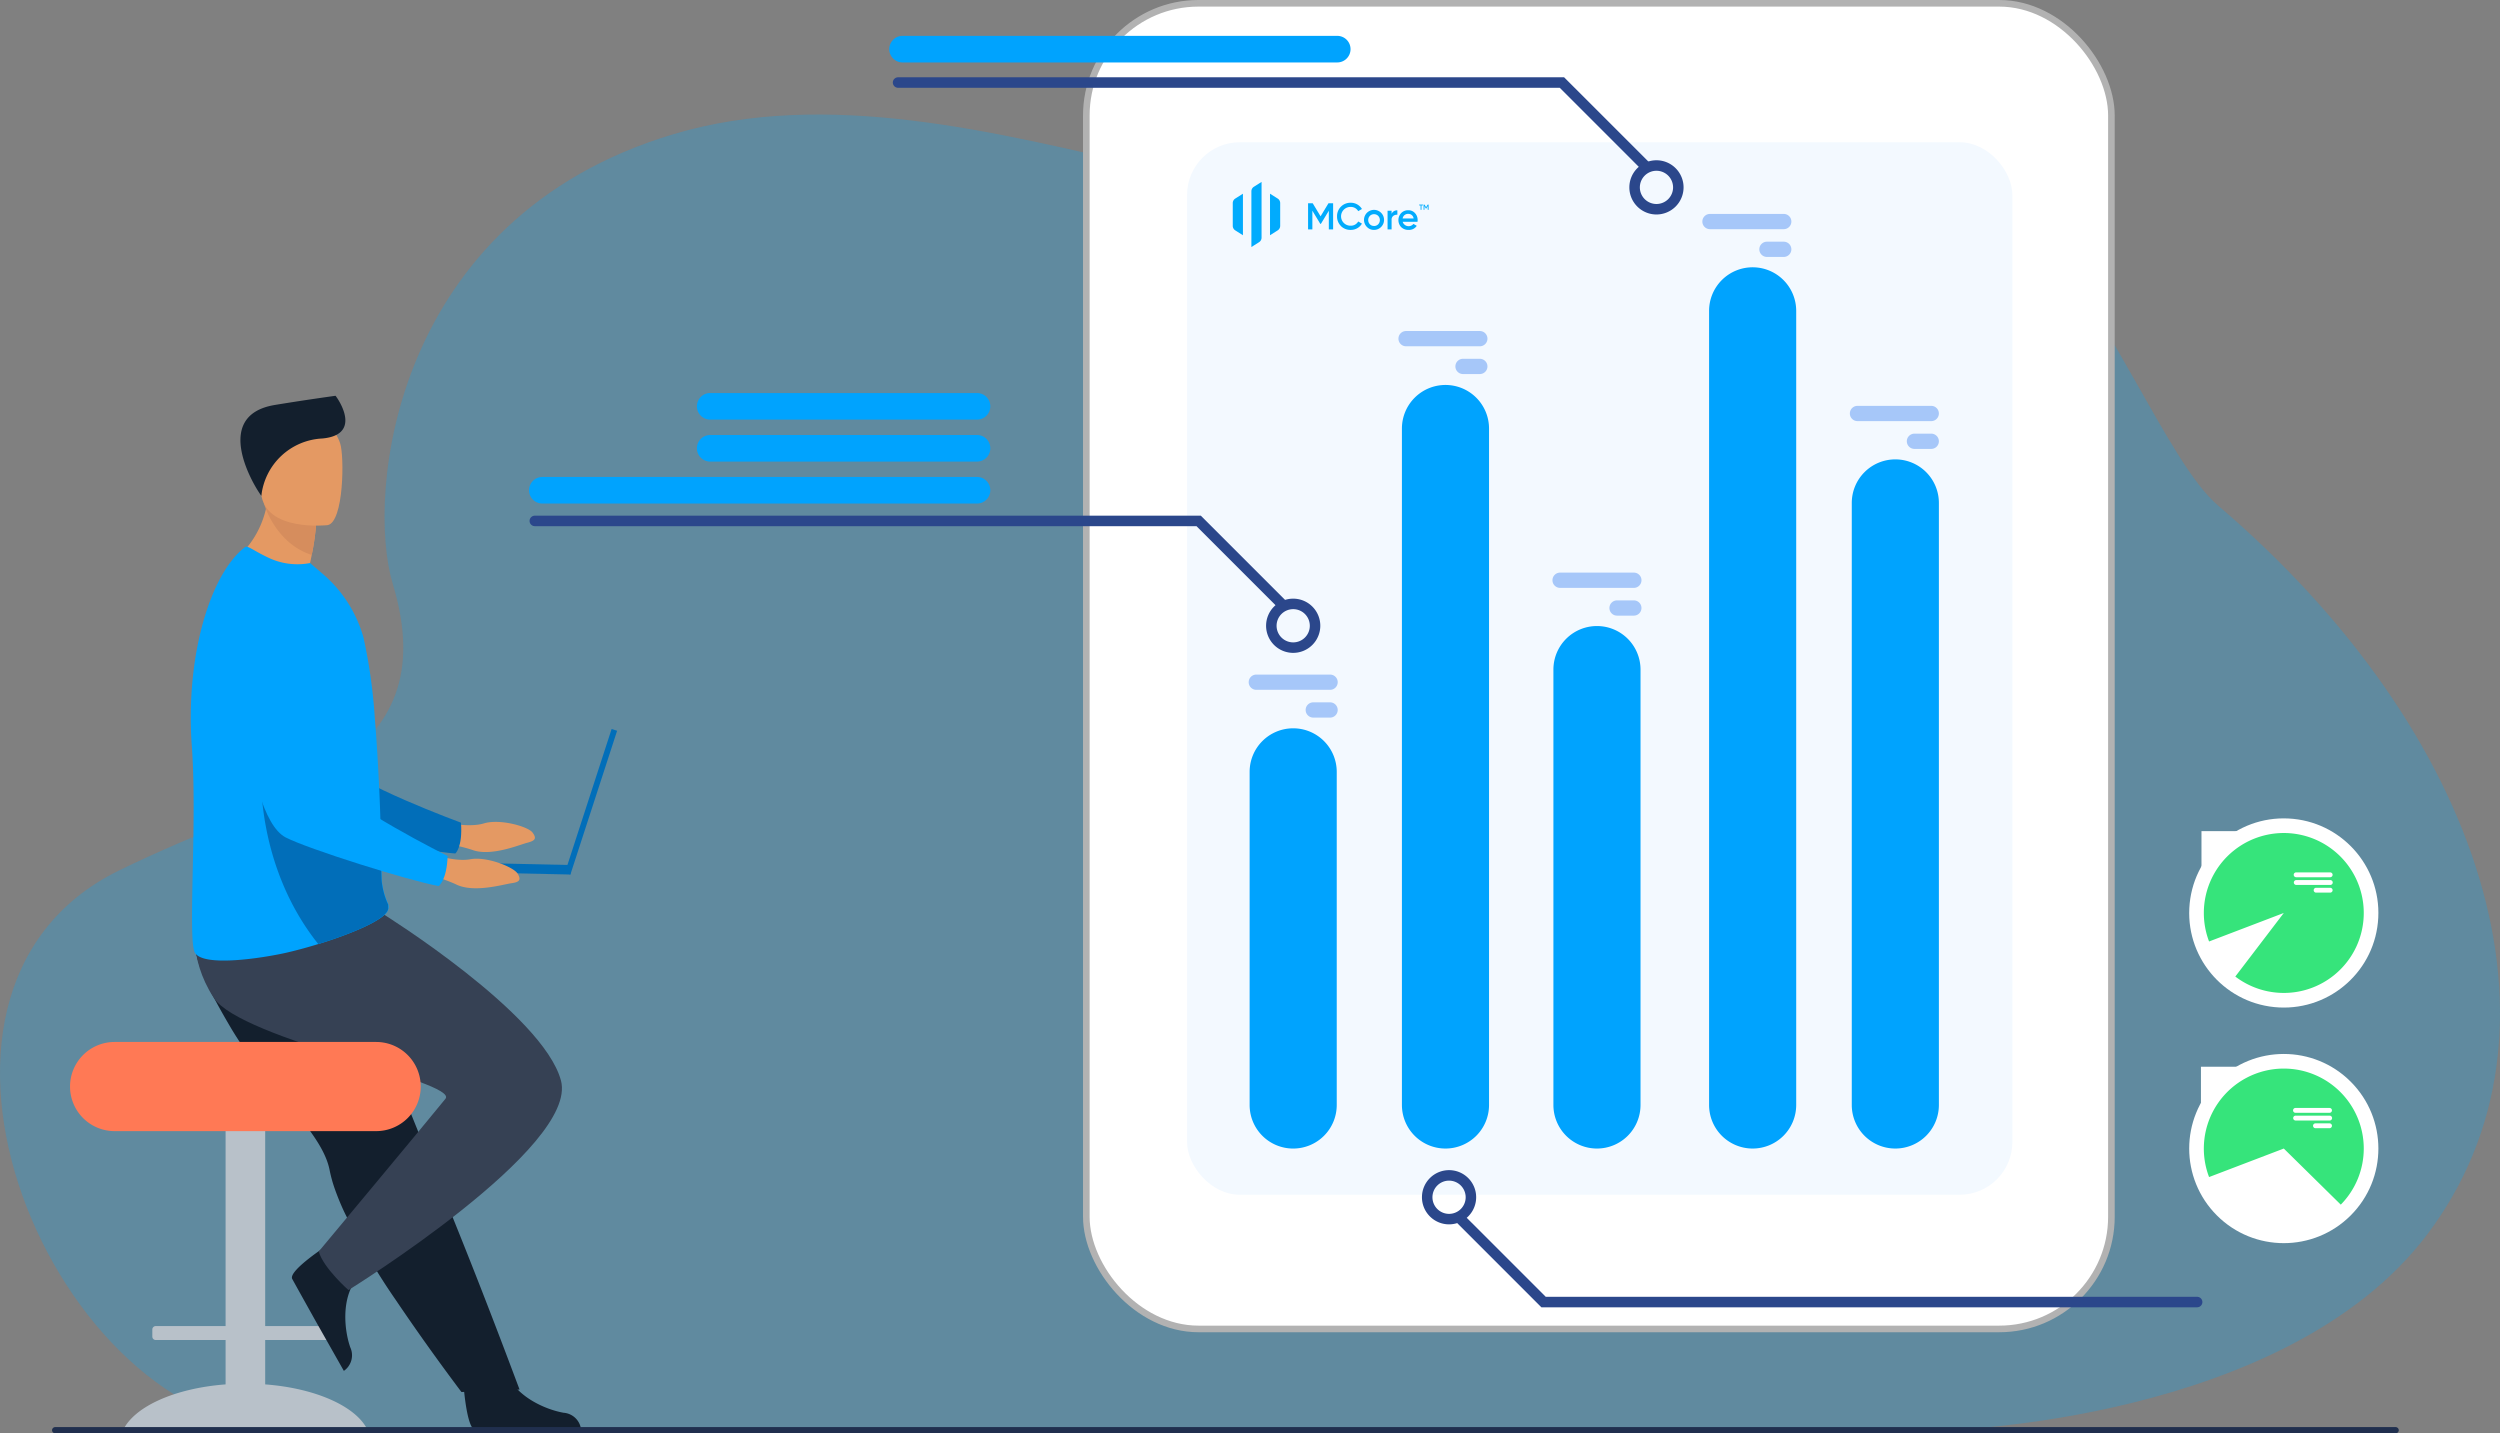 <svg xmlns="http://www.w3.org/2000/svg" width="378.806" height="217.18"><rect width="100%" height="100%" fill="#808080" stroke="none"/><g data-name="Group 22373" transform="translate(0 -31.5)"><path fill="#01abfd" d="M336.095 108.111c-15.557-13.27-34.311-93.3-98.557-51.616-33.193 21.534-89.164-18.487-135.491-4.664-42.546 12.695-46.647 54.521-42.53 68.151 8.315 27.531-17.562 31.628-41.568 43.456-37.656 18.554-9.749 84.454 25.824 84.766s250.808 0 250.808 0 51.74-1.182 73.23-29.7c23.125-30.698 8.466-76.117-31.716-110.393Z" data-name="Path 97094" opacity=".25"/><g data-name="Group 22361"><path fill="#131f2d" d="M70.197 240.819s.451 7.267 1.856 7.371c.187.014 7.131.014 7.131.014l8.865-.052a2.876 2.876 0 0 0-2.649-2.587c-2.591-.452-6.928-2.273-8.5-5.7-1.649-3.6-6.703.954-6.703.954Z" data-name="Path 97095"/><g data-name="Group 22358"><path fill="#e49963" d="M67.002 156.012s3.862.992 6.317.252 6.68.475 7.36 1.37.43 1.251-.784 1.56-5.516 2.143-8.342 1.082a22.523 22.523 0 0 0-6.514-1.1Z" data-name="Path 97096"/><path fill="#016eb9" d="M33.627 122.467s4.338 30.832 11.521 33.594c3.544 1.362 19.209 4.451 23.843 4.762 0 0 1.135-.921.859-4.669 0 0-16.412-6.025-18.743-9.3-3.47-4.877 2.154-19.922-2.2-24.5s-11.688-6.553-15.28.113Z" data-name="Path 97097"/></g><path fill="#b8c1c9" d="M34.182 241.267v-6.722H23.599a.521.521 0 0 1-.519-.519v-1.077a.521.521 0 0 1 .519-.519h10.583v-38.267a1.958 1.958 0 0 1 1.952-1.952h2.095a1.958 1.958 0 0 1 1.952 1.952v38.267h10.583a.521.521 0 0 1 .519.519v1.077a.521.521 0 0 1-.519.519H40.181v6.722c7.657.579 13.793 3.336 15.514 6.9H18.668c1.721-3.565 7.861-6.322 15.514-6.9Z" data-name="Path 97098"/><path fill="#131f2d" d="M35.089 187.425a54.057 54.057 0 0 0 4.237 6.063c4.663 5.886 9.738 10.739 10.622 15.327a20.794 20.794 0 0 0 .82 2.936 38.216 38.216 0 0 0 1.353 3.3 101.6 101.6 0 0 0 7.891 13.491 339.153 339.153 0 0 0 9.909 13.881l8.807-.375c-.353-.883-4.194-11.331-9.332-24.1l-6.446-16.014-.853-2.118-1.927-4.789-8.668-21.537s-19.283-7.305-21.286-2.572c-1.651 3.902-.306 7.725 4.873 16.507Z" data-name="Path 97099"/><path fill="#131f2d" d="M49.804 220.058s-6.126 3.936-5.531 5.214c.079.17 3.464 6.233 3.464 6.233l4.366 7.715a2.876 2.876 0 0 0 .968-3.575c-.869-2.483-1.393-7.157.832-10.2 2.34-3.194-4.099-5.387-4.099-5.387Z" data-name="Path 97100"/><path fill="#364154" d="M58.093 170.021s24.2 15.077 26.906 25.209-32.2 31.747-32.2 31.747-3.828-3.377-4.5-5.854c0 0 15.775-18.9 19.2-23.136 2.1-2.6-31.074-9.007-35.126-15.312s-2.6-11.609-2.6-11.609Z" data-name="Path 97101"/><path fill="#ff7955" d="M17.366 189.381h39.63a6.755 6.755 0 0 1 6.755 6.755 6.755 6.755 0 0 1-6.755 6.755h-39.63a6.755 6.755 0 0 1-6.755-6.755 6.755 6.755 0 0 1 6.755-6.755Z" data-name="Rectangle 9316"/><path fill="#e49963" d="M46.9 117.182a13.661 13.661 0 0 1 3.687 3.342c-5.8 1.5-15.411-3.873-15.411-3.873a14.224 14.224 0 0 0 5.115-8.019c.07-.278.134-.563.19-.855a17.4 17.4 0 0 0 .314-3.017l2.664 2.386 4.429 3.968a38.018 38.018 0 0 1-.655 4.479q-.142.741-.333 1.589Z" data-name="Path 97102"/><path fill="#00a3fe" d="M29.062 144.539c.831 11.171-.566 28.155.376 31.1.813 2.539 10.383 1.036 14.081.188a68.513 68.513 0 0 0 4.74-1.291c4.776-1.479 9.981-3.591 10.54-5.159a1.326 1.326 0 0 0 .052-.18 1.435 1.435 0 0 0-.01-.657 11.18 11.18 0 0 1-.988-3.643c-.094-2.209-.08-4.811-.163-7.609 0-.315-.009-.659-.043-.972v-.294c-.08-3.12-.243-6.4-.432-9.653-.12-2.043-.259-4.066-.419-6.005a80.3 80.3 0 0 0-1.721-12.268 19.7 19.7 0 0 0-6.329-9.77l-1.762-1.512a10.194 10.194 0 0 1-6.4-.852c-2.277-1.081-3.062-1.856-3.459-1.564-5.262 4.053-9.043 16.483-8.063 30.141Z" data-name="Path 97103"/><path fill="#016eb9" d="M48.232 174.554c4.777-1.479 9.981-3.591 10.54-5.159a1.3 1.3 0 0 0 .051-.18c0-.219-.005-.438-.01-.657a11.185 11.185 0 0 1-.988-3.643c-.095-2.209-.08-4.811-.163-7.609 0-.315-.009-.659-.043-.972v-.293l-18.042-8.183s-1.046 14.541 8.655 26.696Z" data-name="Path 97104"/><path fill="#d68d5d" d="M47.888 111.113a38.034 38.034 0 0 1-.655 4.479c-4.325-1.4-6.287-5.3-6.942-6.961-.186-.468-.267-.757-.267-.757l.457-.1 2.978-.631Z" data-name="Path 97105"/><path fill="#e49963" d="M49.639 111.07s-9.5 1.072-10.079-4.856-2.191-9.782 3.852-10.717 7.443 1.212 8.117 3.144.567 11.997-1.89 12.429Z" data-name="Path 97106"/><path fill="#131f2d" d="M39.601 106.624a9.763 9.763 0 0 1 9.252-8.684c5.925-.558 2.622-5.657 1.99-6.471 0 0-4.539.622-9.192 1.391-9.766 1.614-3.014 12.543-2.05 13.764Z" data-name="Path 97107"/><g fill="#016eb9" data-name="Group 22359"><path d="m86.429 164.009-.832-.27 7.077-21.78.832.27z" data-name="Rectangle 9317"/><path d="m86.429 164.009-24.027-.513.031-1.438 24.027.513z" data-name="Rectangle 9318"/></g><g data-name="Group 22360"><path fill="#e49963" d="M65.014 160.748s3.729 1.411 6.25.947 6.586 1.208 7.164 2.173.29 1.291-.951 1.464-5.718 1.522-8.411.156a22.529 22.529 0 0 0-6.353-1.812Z" data-name="Path 97108"/><path fill="#00a3fe" d="M35.542 123.732s.913 31.123 7.747 34.659c3.373 1.745 18.6 6.542 23.172 7.361 0 0 1.23-.79 1.368-4.546 0 0-15.647-7.8-17.6-11.312-2.911-5.229 4.337-19.563.515-24.6s-10.897-7.791-15.202-1.562Z" data-name="Path 97109"/></g></g><rect width="155.324" height="200.863" fill="#fff" stroke="#b2b2b2" stroke-miterlimit="10" data-name="Rectangle 9319" rx="17" transform="rotate(180 159.963 116.432)"/><rect width="125.054" height="159.48" fill="#f3f9ff" data-name="Rectangle 9320" rx="8" transform="rotate(180 152.46 106.266)"/><g fill="#00a3fe" data-name="Group 22362"><path d="M287.185 205.53a6.6 6.6 0 0 1-6.6-6.6v-91.223a6.6 6.6 0 0 1 6.6-6.6 6.6 6.6 0 0 1 6.6 6.6v91.224a6.6 6.6 0 0 1-6.6 6.599Z" data-name="Path 97110"/><path d="M265.565 205.53a6.6 6.6 0 0 1-6.6-6.6V78.601a6.6 6.6 0 0 1 6.6-6.6 6.6 6.6 0 0 1 6.6 6.6v120.331a6.6 6.6 0 0 1-6.6 6.598Z" data-name="Path 97111"/><path d="M241.976 205.53a6.6 6.6 0 0 1-6.6-6.6v-65.971a6.6 6.6 0 0 1 6.6-6.6 6.6 6.6 0 0 1 6.6 6.6v65.972a6.6 6.6 0 0 1-6.6 6.599Z" data-name="Path 97112"/><path d="M219.022 205.53a6.6 6.6 0 0 1-6.6-6.6V96.43a6.6 6.6 0 0 1 6.6-6.6 6.6 6.6 0 0 1 6.6 6.6v102.5a6.6 6.6 0 0 1-6.6 6.6Z" data-name="Path 97113"/><path d="M202.546 148.455v50.477a6.6 6.6 0 0 1-6.6 6.6 6.6 6.6 0 0 1-6.6-6.6v-50.477a6.6 6.6 0 0 1 6.6-6.6 6.6 6.6 0 0 1 6.6 6.6Z" data-name="Path 97114"/></g><g fill="#a6c7f9" data-name="Group 22363"><path d="M213.051 81.658h11.175a1.156 1.156 0 0 1 0 2.312h-11.175a1.156 1.156 0 1 1 0-2.312Z" data-name="Path 97115"/><path d="M221.68 85.865h2.545a1.156 1.156 0 0 1 0 2.312h-2.545a1.156 1.156 0 1 1 0-2.312Z" data-name="Path 97116"/><path d="M259.101 63.914h11.176a1.156 1.156 0 0 1 0 2.312h-11.176a1.156 1.156 0 0 1 0-2.312Z" data-name="Path 97117"/><path d="M267.731 68.121h2.545a1.159 1.159 0 0 1 1.156 1.156 1.159 1.159 0 0 1-1.156 1.156h-2.545a1.16 1.16 0 0 1-1.156-1.156 1.159 1.159 0 0 1 1.156-1.156Z" data-name="Path 97118"/><path d="M281.452 92.997h11.175a1.156 1.156 0 0 1 0 2.312h-11.175a1.156 1.156 0 1 1 0-2.312Z" data-name="Path 97119"/><path d="M290.082 97.208h2.546a1.159 1.159 0 0 1 1.156 1.156 1.159 1.159 0 0 1-1.156 1.156h-2.546a1.159 1.159 0 0 1-1.156-1.156 1.159 1.159 0 0 1 1.156-1.156Z" data-name="Path 97120"/><path d="M236.389 118.264h11.176a1.156 1.156 0 1 1 0 2.312h-11.176a1.156 1.156 0 0 1 0-2.312Z" data-name="Path 97121"/><path d="M245.019 122.471h2.545a1.159 1.159 0 0 1 1.156 1.156 1.16 1.16 0 0 1-1.156 1.156h-2.545a1.159 1.159 0 0 1-1.156-1.156 1.159 1.159 0 0 1 1.156-1.156Z" data-name="Path 97122"/><path d="M190.361 133.713h11.176a1.156 1.156 0 1 1 0 2.312h-11.176a1.156 1.156 0 0 1 0-2.312Z" data-name="Path 97123"/><path d="M198.991 137.92h2.545a1.156 1.156 0 1 1 0 2.312h-2.545a1.156 1.156 0 0 1 0-2.312Z" data-name="Path 97124"/></g><g fill="#2b478b" data-name="Group 22364"><path d="M195.949 130.424a4.107 4.107 0 1 1 4.106-4.107 4.111 4.111 0 0 1-4.106 4.107Zm0-6.623a2.517 2.517 0 1 0 2.517 2.517 2.52 2.52 0 0 0-2.517-2.517Z" data-name="Path 97125"/><path d="M194.2 123.801a.792.792 0 0 1-.562-.233l-12.341-12.341H81.037a.795.795 0 1 1 0-1.59h100.918l12.806 12.807a.795.795 0 0 1-.562 1.357Z" data-name="Path 97126"/></g><g fill="#2b478b" data-name="Group 22365"><path d="M219.565 217.017a4.107 4.107 0 1 1 4.107-4.107 4.111 4.111 0 0 1-4.107 4.107Zm0-6.624a2.517 2.517 0 1 0 2.517 2.517 2.52 2.52 0 0 0-2.517-2.516Z" data-name="Path 97127"/><path d="M332.887 229.591h-99.326l-12.81-12.811a.795.795 0 0 1 1.124-1.124l12.341 12.341h98.671a.795.795 0 1 1 0 1.589Z" data-name="Path 97128"/></g><g fill="#2b478b" data-name="Group 22366"><path d="M250.991 63.999a4.107 4.107 0 1 1 4.107-4.107 4.111 4.111 0 0 1-4.107 4.107Zm0-6.624a2.517 2.517 0 1 0 2.517 2.517 2.52 2.52 0 0 0-2.517-2.516Z" data-name="Path 97129"/><path d="M249.239 57.375a.792.792 0 0 1-.562-.233l-12.338-12.34h-100.26a.795.795 0 0 1 0-1.59h100.919l12.807 12.806a.795.795 0 0 1-.562 1.357Z" data-name="Path 97130"/></g><path fill="#00a3fe" d="M148.042 107.798H82.176a2.014 2.014 0 0 1-2.014-2.014 2.014 2.014 0 0 1 2.014-2.014h65.866a2.014 2.014 0 0 1 2.013 2.014 2.014 2.014 0 0 1-2.013 2.014Z" data-name="Path 97131"/><path fill="#00a3fe" d="M148.042 101.44h-40.431a2.014 2.014 0 0 1-2.014-2.014 2.014 2.014 0 0 1 2.014-2.013h40.432a2.014 2.014 0 0 1 2.013 2.013 2.014 2.014 0 0 1-2.014 2.014Z" data-name="Path 97132"/><path fill="#00a3fe" d="M148.042 95.081h-40.431a2.014 2.014 0 0 1-2.014-2.014 2.014 2.014 0 0 1 2.014-2.013h40.432a2.014 2.014 0 0 1 2.013 2.013 2.014 2.014 0 0 1-2.014 2.014Z" data-name="Path 97133"/><path fill="#00a3fe" d="M202.624 40.961h-65.866a2.014 2.014 0 0 1-2.014-2.013 2.014 2.014 0 0 1 2.014-2.014h65.866a2.013 2.013 0 0 1 2.013 2.014 2.013 2.013 0 0 1-2.013 2.013Z" data-name="Path 97134"/><g data-name="Group 22369"><g data-name="Group 22368" transform="translate(325.776 185.26)"><circle cx="14.333" cy="14.333" r="14.333" fill="#fff" data-name="Ellipse 14" transform="rotate(-45 24.47 10.136)"/><path fill="#36e47b" d="M20.27 8.154a12.116 12.116 0 0 1 8.635 20.616l-8.635-8.5-11.322 4.321A12.124 12.124 0 0 1 20.27 8.153Z" data-name="Path 97135"/><g fill="#fff" data-name="Group 22367"><path d="M22.042 14.12h5.157a.369.369 0 0 1 .369.368.37.37 0 0 1-.369.369h-5.157a.37.37 0 0 1-.368-.369.369.369 0 0 1 .368-.368Z" data-name="Path 97136"/><path d="M22.042 15.286h5.157a.369.369 0 1 1 0 .737h-5.157a.369.369 0 0 1 0-.737Z" data-name="Path 97137"/><path d="M25.07 16.453h2.129a.368.368 0 1 1 0 .736H25.07a.368.368 0 1 1 0-.736Z" data-name="Path 97138"/></g></g><path fill="#fff" d="m333.492 198.803 5.67-5.669h-5.67Z" data-name="Path 97139"/></g><g data-name="Group 22372"><g data-name="Group 22371" transform="translate(331.017 154.806)"><circle cx="14.333" cy="14.333" r="14.333" fill="#fff" data-name="Ellipse 15" transform="rotate(-87.145 15.047 14.316)"/><path fill="#36e47b" d="M2.914 15.029a12.116 12.116 0 1 1 4.767 9.634l7.349-9.634L3.708 19.35a12.084 12.084 0 0 1-.794-4.321Z" data-name="Path 97140"/><g fill="#fff" data-name="Group 22370"><path d="M16.9 8.879h5.157a.369.369 0 0 1 .369.368.37.37 0 0 1-.369.369H16.9a.37.37 0 0 1-.368-.369.37.37 0 0 1 .368-.368Z" data-name="Path 97141"/><path d="M16.9 10.045h5.157a.369.369 0 1 1 0 .737H16.9a.369.369 0 0 1 0-.737Z" data-name="Path 97142"/><path d="M19.927 11.212h2.13a.368.368 0 1 1 0 .736h-2.13a.368.368 0 0 1 0-.736Z" data-name="Path 97143"/></g></g><path fill="#fff" d="m333.573 163.108 5.67-5.669h-5.67Z" data-name="Path 97144"/></g><path fill="#202f4e" d="M362.962 248.684H8.393a.494.494 0 0 1-.509-.475.494.494 0 0 1 .509-.475h354.569a.494.494 0 0 1 .508.475.494.494 0 0 1-.508.475Z" data-name="Path 97145"/><g fill="#01abfd" data-name="Group 22874"><path d="M189.613 60.484a.809.809 0 0 1 .378-.684l1.164-.736v8.448a.809.809 0 0 1-.377.684l-1.165.736v-8.448Zm-2.446 5.921 1.166.739V60.85l-1.166.738a.809.809 0 0 0-.376.683v3.451a.809.809 0 0 0 .376.683Zm5.269-5.555v6.294l1.165-.739a.809.809 0 0 0 .376-.683v-3.451a.809.809 0 0 0-.376-.683l-1.165-.738Z" data-name="Path 1"/><g data-name="Group 3"><g data-name="Group 1"><path d="M201.997 62.295v3.964h-.651v-2.826l-1.206 1.993h-.081l-1.206-2v2.831h-.651v-3.962h.7l1.195 1.982 1.2-1.982h.7Z" data-name="Path 2"/><path d="M203.181 65.743a2.007 2.007 0 0 1-.589-1.467 2.022 2.022 0 0 1 2.073-2.055 1.954 1.954 0 0 1 1.7.946l-.566.328a1.268 1.268 0 0 0-1.138-.64 1.422 1.422 0 1 0 0 2.843 1.262 1.262 0 0 0 1.138-.64l.566.323a1.859 1.859 0 0 1-.708.7 1.992 1.992 0 0 1-1 .255 2.018 2.018 0 0 1-1.484-.589Z" data-name="Path 3"/><path d="M207.138 65.906a1.518 1.518 0 1 1 1.059.43 1.44 1.44 0 0 1-1.059-.43Zm1.059-.164a.854.854 0 0 0 .629-.255.931.931 0 0 0 0-1.28.9.9 0 0 0-1.257 0 .931.931 0 0 0 0 1.28.854.854 0 0 0 .628.251Z" data-name="Path 4"/><path d="M210.859 63.903a.866.866 0 0 1 .872-.527v.663a.884.884 0 0 0-.612.17.712.712 0 0 0-.26.623v1.427h-.612v-2.832h.612v.476Z" data-name="Path 5"/><path d="M212.535 65.106a.943.943 0 0 0 1.636.317l.5.295a1.393 1.393 0 0 1-1.24.617 1.53 1.53 0 0 1-1.116-.419 1.554 1.554 0 0 1-.006-2.129 1.429 1.429 0 0 1 1.076-.43 1.327 1.327 0 0 1 1.019.436 1.514 1.514 0 0 1 .4 1.059 1.666 1.666 0 0 1-.023.255h-2.254Zm1.659-.5a.789.789 0 0 0-.81-.7.822.822 0 0 0-.855.7Z" data-name="Path 6"/></g><g data-name="Group 2"><path d="M215.608 62.499v.125h-.223v.668h-.13v-.668h-.224v-.125Z" data-name="Path 7"/><path d="M216.463 62.499v.793h-.13v-.565l-.241.4h-.016l-.241-.4v.566h-.13V62.5h.14l.239.4.24-.4h.139Z" data-name="Path 8"/></g></g></g></g></svg>